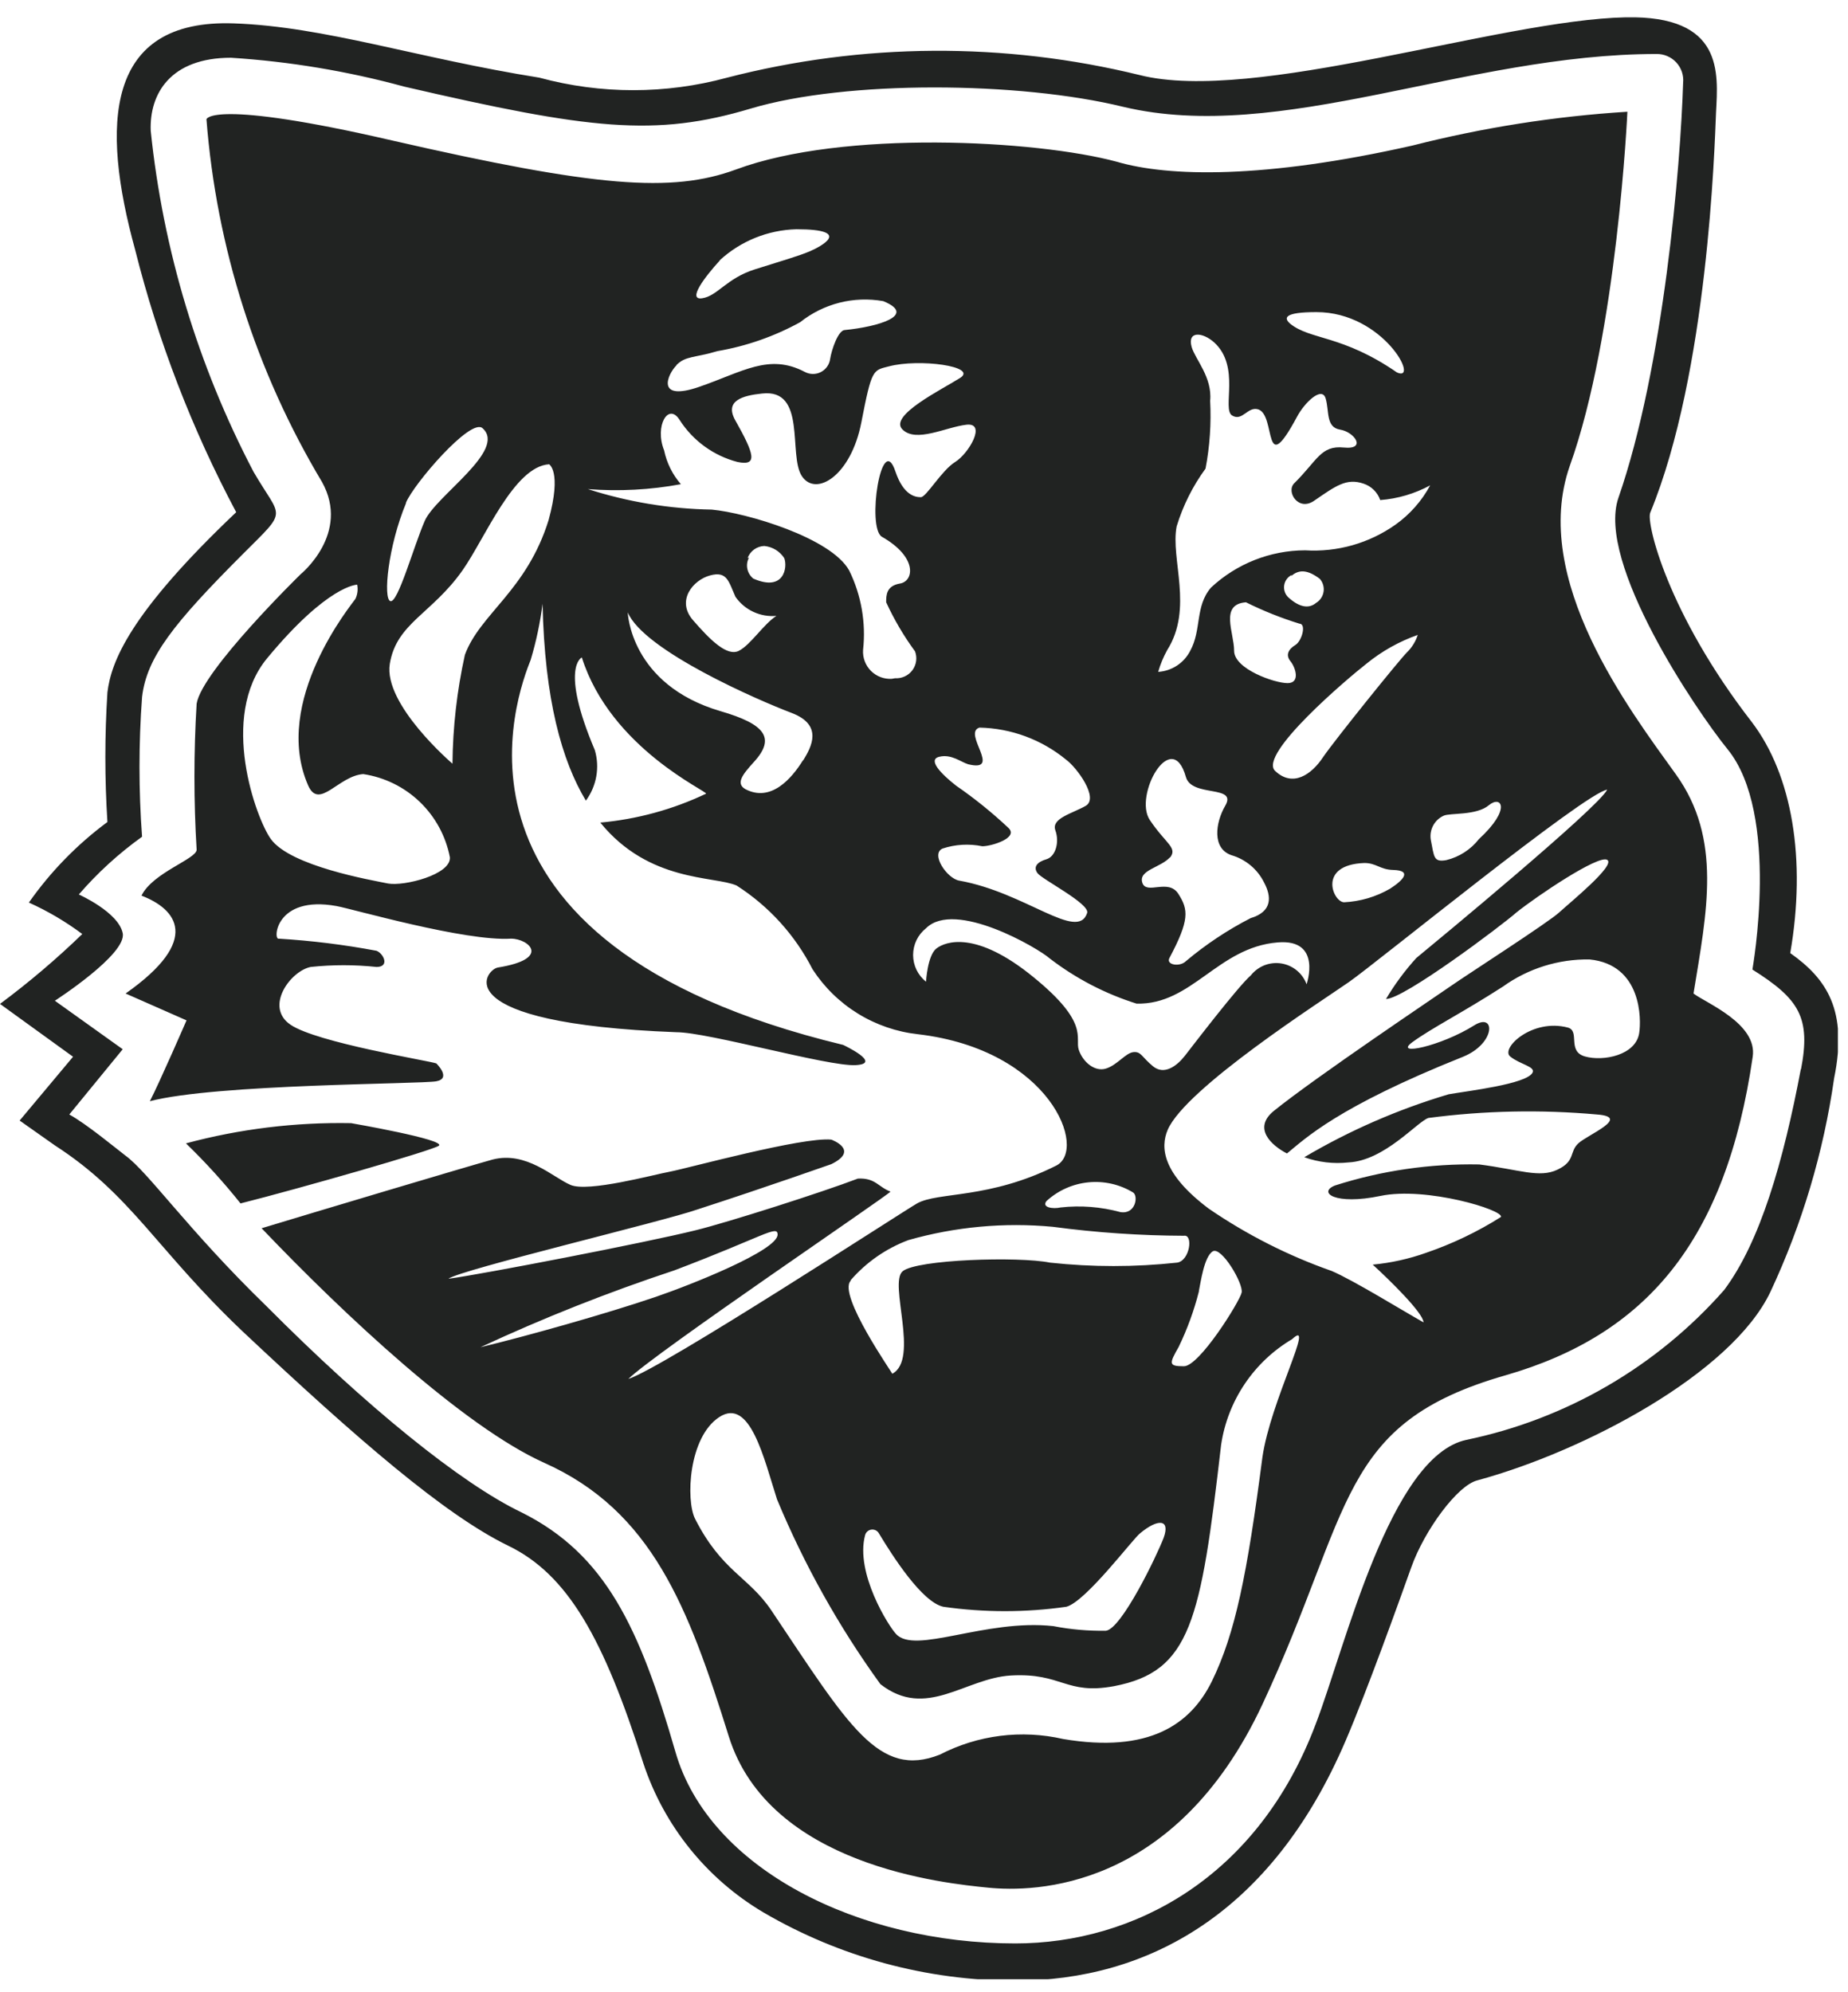 <svg width="64" height="69" viewBox="0 0 64 69" fill="none" xmlns="http://www.w3.org/2000/svg">
<g clip-path="url(#clip0_4702_392)">
<path d="M62 33.01C62.56 29.77 62.07 26.85 60.67 25.01C57.74 21.23 57.01 18.1 57.15 17.76C59.15 12.9 59.38 5.09 59.43 3.89C59.5 2.52 59.7 0.53 56.3 0.6C51.92 0.69 43.43 3.6 39.47 2.6C34.772 1.449 29.863 1.48 25.18 2.69C23.052 3.268 20.808 3.268 18.68 2.69C14.42 2.01 11.25 0.92 8.1 0.81C3.63 0.65 3.49 4.33 4.68 8.65C5.474 11.811 6.649 14.863 8.18 17.74C4.48 21.25 3.85 22.92 3.72 23.98C3.625 25.475 3.625 26.975 3.72 28.47C2.669 29.248 1.751 30.19 1 31.26C1.655 31.555 2.275 31.92 2.85 32.35C1.953 33.217 1.001 34.026 0 34.77L2.53 36.6L0.68 38.81L1.9 39.67C4.56 41.39 5.41 43.27 8.4 46.11C12.4 49.87 15.4 52.46 17.59 53.53C19.67 54.53 20.91 56.76 22.28 61.07C22.996 63.234 24.47 65.067 26.43 66.23C29.078 67.781 32.091 68.599 35.16 68.6C39.73 68.6 44.04 66.29 46.61 60.27C47.35 58.54 48.43 55.53 48.88 54.27C49.33 53.01 50.47 51.44 51.17 51.27C54.85 50.27 59.96 47.58 61.31 44.75C62.409 42.403 63.154 39.906 63.52 37.34C64 34.99 63.26 33.9 62 33.01ZM62.37 37.01C61.76 40.24 60.96 43.01 59.71 44.68C57.374 47.332 54.24 49.153 50.78 49.87C48.14 50.44 46.59 57.04 45.57 59.7C43.57 65.03 39.26 67.31 35.16 67.31C29.74 67.31 24.55 64.73 23.39 60.67C22.15 56.37 20.97 53.83 18.06 52.38C15.97 51.38 12.69 48.72 9.23 45.24C6.51 42.6 5.14 40.6 4.34 40.02C4 39.76 3 38.93 2.4 38.6L4.25 36.34L1.9 34.66C1.9 34.66 4.4 33.05 4.25 32.32C4.1 31.59 2.73 30.98 2.73 30.98C3.378 30.229 4.114 29.558 4.92 28.98C4.801 27.369 4.801 25.751 4.92 24.14C5.08 22.77 6 21.6 8.42 19.18C10 17.6 9.75 18.01 8.78 16.34C6.855 12.665 5.646 8.657 5.22 4.53C5.17 3.25 5.9 2 8 2C10.029 2.13 12.039 2.465 14 3C20.43 4.49 22.69 4.75 26 3.76C29.31 2.77 35.31 2.82 38.9 3.7C44.36 5 50.78 1.87 57.37 1.87C57.498 1.868 57.626 1.893 57.743 1.944C57.861 1.994 57.967 2.069 58.054 2.164C58.141 2.258 58.207 2.37 58.248 2.492C58.288 2.614 58.303 2.742 58.29 2.87C58.2 5.75 57.62 12.71 56.05 17.24C55.27 19.49 58.77 24.65 59.83 25.95C61.66 28.2 60.69 33.55 60.69 33.58C62.31 34.6 62.72 35.24 62.37 37.05V37.01ZM15.2 39.68C15 39.84 10.35 41.17 8.33 41.68C7.746 40.947 7.114 40.252 6.44 39.6C8.304 39.099 10.23 38.864 12.16 38.9C12.16 38.9 15.45 39.47 15.2 39.68ZM58.65 34.41C59.11 31.58 59.65 29.06 58.04 26.82C56.43 24.58 53 20.07 54.36 16.15C56.01 11.56 56.36 3.87 56.36 3.87C53.849 4.027 51.358 4.419 48.92 5.04C43.79 6.2 40.47 6.13 38.67 5.6C35.88 4.85 29.2 4.49 25.49 5.87C23.26 6.69 20.64 6.48 13.6 4.87C7.29 3.41 7.15 4.13 7.15 4.13C7.495 8.57 8.864 12.869 11.15 16.69C12.15 18.48 10.41 19.89 10.41 19.89C10.41 19.89 7 23.22 6.81 24.37C6.708 26.055 6.708 27.745 6.81 29.43C6.81 29.75 5.29 30.22 4.9 31.02C6.1 31.48 7.01 32.54 4.35 34.41L6.46 35.34C6.46 35.34 5.53 37.48 5.19 38.14C7.47 37.54 14.57 37.55 15.11 37.45C15.65 37.35 15.11 36.83 15.11 36.83C14.81 36.73 10.97 36.11 10.06 35.49C9.15 34.87 10.06 33.63 10.76 33.49C11.518 33.41 12.282 33.41 13.04 33.49C13.5 33.49 13.29 33.03 13.04 32.93C11.92 32.719 10.788 32.579 9.65 32.51C9.45 32.56 9.54 31 11.65 31.38C12.21 31.48 16.1 32.61 17.7 32.51C18.31 32.51 19.11 33.21 17.24 33.51C16.79 33.59 15.37 35.44 23.42 35.75C24.53 35.75 28.67 36.94 29.63 36.89C30.59 36.84 29.2 36.19 29.2 36.19C14.54 32.65 17.94 23.96 18.38 22.85C18.57 22.216 18.707 21.567 18.79 20.91C18.86 24.23 19.46 26.35 20.29 27.73C20.473 27.482 20.596 27.195 20.65 26.891C20.704 26.588 20.687 26.276 20.6 25.98C19.38 23.1 20.15 22.77 20.15 22.77C21.15 25.93 24.55 27.42 24.45 27.49C23.299 28.037 22.059 28.375 20.79 28.49C22.48 30.57 24.74 30.33 25.51 30.67C26.629 31.386 27.536 32.387 28.14 33.57C28.544 34.192 29.08 34.717 29.712 35.106C30.343 35.495 31.053 35.739 31.79 35.82C36.39 36.36 37.67 39.82 36.58 40.37C34.25 41.54 32.49 41.27 31.76 41.68C31.22 41.99 22.95 47.38 21.76 47.76C22.69 46.85 30.76 41.4 30.84 41.27C30.41 41.11 30.32 40.79 29.71 40.82C28.51 41.28 25.23 42.33 24.09 42.61C22.36 43.04 16.71 44.13 15.53 44.29C15.89 43.99 23.02 42.29 24.15 41.89C26.62 41.09 28.78 40.32 28.79 40.32C29.79 39.83 28.79 39.47 28.79 39.47C27.79 39.37 23.79 40.47 23.2 40.58C22.61 40.69 20.37 41.3 19.76 41.04C19.15 40.78 18.23 39.86 17.06 40.16C16.12 40.42 10.94 41.97 9.06 42.54C11.92 45.54 16.06 49.41 18.84 50.66C22.58 52.33 23.84 55.66 25.24 60.14C26.64 64.62 32.71 65.23 34.24 65.38C35.77 65.53 40.69 65.51 43.72 59.03C46.88 52.25 46.31 49.3 52.15 47.63C57 46.23 59.77 43 60.7 36.6C60.87 35.45 59.08 34.74 58.65 34.41ZM14.06 17.41C14.32 16.77 16.3 14.46 16.71 14.83C17.57 15.59 15.09 17.17 14.71 18.04C14.33 18.91 13.78 20.9 13.52 20.82C13.26 20.74 13.44 18.92 14.06 17.43V17.41ZM13.44 30.6C12.85 30.48 10.06 30 9.38 29.06C8.88 28.37 7.57 24.83 9.25 22.8C11.36 20.25 12.37 20.25 12.37 20.25C12.403 20.416 12.382 20.587 12.31 20.74C12.19 20.92 9.4 24.29 10.67 27.2C11.05 28.07 11.72 26.87 12.58 26.81C13.316 26.921 14.001 27.257 14.538 27.773C15.075 28.289 15.439 28.959 15.58 29.69C15.63 30.29 14 30.7 13.44 30.6ZM19 18.01C18.24 20.46 16.62 21.26 16.1 22.68C15.826 23.919 15.682 25.182 15.67 26.45C15.67 26.45 13.27 24.4 13.5 22.99C13.73 21.58 14.96 21.26 16.02 19.75C16.8 18.64 17.8 16.15 19.02 16.08C19 16.08 19.47 16.29 19 18.01ZM16.64 46.66C18.823 45.644 21.064 44.756 23.35 44C26.44 42.83 26.93 42.41 26.93 42.76C26.93 43.31 23.93 44.5 22.7 44.92C21 45.5 18.19 46.29 16.64 46.66ZM50 28.25C50.23 28.15 51.13 28.25 51.56 27.89C51.99 27.53 52.36 28.01 51.22 29.06C50.936 29.423 50.538 29.68 50.09 29.79C49.64 29.87 49.67 29.68 49.55 29.08C49.524 28.912 49.554 28.739 49.635 28.589C49.716 28.439 49.845 28.32 50 28.25ZM45.59 10.81C47.92 10.81 49.18 13.26 48.38 12.9C46.48 11.59 45.38 11.78 44.68 11.21C44.45 11.01 44.47 10.81 45.59 10.81ZM40.42 22.52C41.34 21.07 40.53 19.36 40.75 18.23C40.969 17.512 41.307 16.836 41.75 16.23C41.898 15.456 41.951 14.667 41.91 13.88C41.99 13.07 41.39 12.44 41.27 12.02C41.11 11.45 41.65 11.5 42.05 11.86C42.97 12.7 42.31 14.17 42.67 14.39C43.03 14.61 43.21 14.06 43.58 14.18C44.2 14.39 43.73 16.64 44.91 14.45C45.17 13.95 45.78 13.36 45.91 13.8C46.04 14.24 45.91 14.8 46.41 14.88C46.91 14.96 47.34 15.58 46.54 15.5C45.74 15.42 45.63 15.94 44.82 16.74C44.53 17.03 44.97 17.74 45.53 17.33C46.26 16.83 46.63 16.55 47.22 16.75C47.354 16.794 47.477 16.868 47.577 16.967C47.678 17.066 47.754 17.187 47.8 17.32C48.406 17.273 48.995 17.099 49.53 16.81C49.239 17.349 48.829 17.815 48.33 18.17C47.419 18.815 46.314 19.129 45.2 19.06C43.989 19.063 42.825 19.524 41.94 20.35C41.38 21 41.62 21.81 41.22 22.54C41.114 22.748 40.956 22.924 40.762 23.052C40.567 23.18 40.343 23.255 40.11 23.27C40.185 23.009 40.289 22.758 40.42 22.52ZM45.83 26.21C45.41 26.85 44.76 27.27 44.16 26.7C43.56 26.13 46.69 23.48 47.32 22.99C47.851 22.556 48.453 22.218 49.1 21.99C49.025 22.221 48.895 22.431 48.72 22.6C48.45 22.87 46.25 25.6 45.83 26.21ZM48.14 30.78C47.655 31.061 47.11 31.222 46.55 31.25C46.17 31.25 45.61 29.95 47.25 29.89C47.67 29.89 47.79 30.12 48.25 30.13C48.92 30.15 48.59 30.49 48.14 30.78ZM45 21.6C45.25 21.6 45.09 22.2 44.86 22.34C44.63 22.48 44.51 22.68 44.69 22.9C44.87 23.12 45.04 23.66 44.59 23.66C44.14 23.66 42.74 23.17 42.74 22.54C42.74 21.91 42.23 20.93 43.15 20.86C43.746 21.156 44.364 21.403 45 21.6ZM44.71 19.96C44.98 19.71 45.29 19.73 45.71 20.05C45.762 20.111 45.801 20.182 45.823 20.259C45.845 20.335 45.85 20.416 45.838 20.495C45.825 20.574 45.796 20.65 45.751 20.716C45.707 20.783 45.648 20.839 45.58 20.88C45.32 21.1 44.99 21.02 44.64 20.71C44.579 20.659 44.531 20.593 44.502 20.518C44.472 20.443 44.462 20.363 44.472 20.283C44.482 20.203 44.512 20.128 44.559 20.062C44.605 19.997 44.668 19.945 44.74 19.91L44.71 19.96ZM40.5 29.73C40.81 29.36 40.39 29.25 39.82 28.4C39.25 27.55 40.58 25.17 41.07 26.91C41.27 27.63 42.87 27.17 42.43 27.91C42.09 28.5 41.97 29.39 42.65 29.62C42.894 29.691 43.12 29.813 43.315 29.976C43.51 30.14 43.668 30.342 43.78 30.57C44.03 31.04 44.08 31.57 43.31 31.8C42.51 32.211 41.758 32.711 41.07 33.29C40.86 33.5 40.37 33.42 40.5 33.18C41.2 31.86 41.16 31.51 40.81 30.96C40.46 30.41 39.7 31.01 39.56 30.57C39.42 30.13 40.21 30.05 40.53 29.68L40.5 29.73ZM33.92 25.2C35.016 25.223 36.073 25.614 36.92 26.31C37.29 26.58 38.07 27.64 37.6 27.91C37.13 28.18 36.4 28.34 36.55 28.76C36.7 29.18 36.55 29.67 36.24 29.76C35.93 29.85 35.77 30.02 35.93 30.24C36.09 30.46 37.75 31.3 37.65 31.62C37.32 32.62 35.52 30.91 33.22 30.5C32.8 30.43 32.22 29.58 32.64 29.39C33.085 29.243 33.561 29.215 34.02 29.31C34.34 29.31 35.28 29.02 34.93 28.68C34.362 28.145 33.753 27.653 33.11 27.21C32.6 26.81 32.11 26.31 32.53 26.21C32.95 26.11 33.27 26.39 33.53 26.47C34.73 26.76 33.32 25.39 33.92 25.2ZM24.92 9.02C25.646 8.35 26.592 7.966 27.58 7.94C29.58 7.94 28.41 8.55 28.03 8.71C27.65 8.87 27.12 9.02 26.14 9.33C25.16 9.64 24.85 10.25 24.32 10.33C23.79 10.41 24.4 9.6 24.93 9.02H24.92ZM23.42 12.65C23.74 12.32 24.05 12.4 24.85 12.16C25.852 11.988 26.819 11.65 27.71 11.16C28.11 10.841 28.575 10.61 29.071 10.484C29.568 10.358 30.086 10.34 30.59 10.43C31.78 10.92 30.39 11.32 29.26 11.43C29.03 11.43 28.8 12.11 28.75 12.43C28.737 12.527 28.701 12.618 28.645 12.698C28.589 12.777 28.515 12.842 28.428 12.886C28.342 12.931 28.246 12.953 28.148 12.952C28.051 12.951 27.956 12.926 27.87 12.88C26.63 12.23 25.72 12.88 24.21 13.4C22.7 13.92 23.11 12.97 23.43 12.65H23.42ZM27.81 26.33C27.42 26.96 26.7 27.8 25.81 27.33C25.47 27.13 25.72 26.82 26.11 26.39C26.87 25.56 26.5 25.08 24.95 24.63C21.82 23.71 21.74 21.21 21.74 21.21C22.3 22.54 26.3 24.27 27.41 24.69C28.52 25.11 28.1 25.87 27.82 26.33H27.81ZM26.89 21.33C26.44 21.62 26 22.33 25.59 22.54C25.18 22.75 24.59 22.16 24 21.48C23.41 20.8 24 20.09 24.59 19.93C25.18 19.77 25.23 20.13 25.47 20.67C25.628 20.897 25.844 21.078 26.096 21.194C26.347 21.31 26.625 21.357 26.9 21.33H26.89ZM25.89 19.33C25.934 19.21 26.012 19.106 26.116 19.031C26.219 18.957 26.343 18.914 26.47 18.91C26.609 18.924 26.744 18.969 26.863 19.041C26.982 19.114 27.084 19.213 27.16 19.33C27.28 19.64 27.16 20.51 26.09 20.04C25.983 19.956 25.91 19.836 25.882 19.702C25.855 19.569 25.875 19.43 25.94 19.31L25.89 19.33ZM30.89 23.51C30.756 23.519 30.622 23.499 30.497 23.452C30.372 23.405 30.258 23.331 30.163 23.237C30.069 23.142 29.995 23.028 29.948 22.903C29.901 22.778 29.881 22.644 29.89 22.51C29.994 21.567 29.828 20.613 29.41 19.76C28.78 18.62 25.84 17.76 24.65 17.65C23.193 17.625 21.747 17.386 20.36 16.94C21.436 17.024 22.519 16.967 23.58 16.77C23.29 16.436 23.09 16.033 23 15.6C22.66 14.75 23.15 13.92 23.54 14.55C24.001 15.267 24.715 15.785 25.54 16C26.26 16.15 26.12 15.72 25.46 14.55C25.09 13.88 25.71 13.7 26.39 13.63C27.95 13.45 27.29 15.76 27.77 16.49C28.25 17.22 29.47 16.49 29.83 14.63C30.19 12.77 30.23 12.83 30.78 12.69C31.83 12.41 33.88 12.69 33.25 13.09C32.62 13.49 30.78 14.39 31.25 14.87C31.72 15.35 32.76 14.79 33.47 14.71C34.18 14.63 33.55 15.71 33.08 16C32.61 16.29 32.08 17.22 31.89 17.22C31.7 17.22 31.29 17.16 31.01 16.33C30.53 14.89 30.01 18.27 30.54 18.59C31.79 19.3 31.65 20.13 31.17 20.21C30.69 20.29 30.69 20.62 30.69 20.86C30.965 21.459 31.3 22.029 31.69 22.56C31.73 22.668 31.743 22.784 31.727 22.898C31.711 23.012 31.666 23.12 31.598 23.213C31.529 23.305 31.439 23.379 31.334 23.427C31.23 23.476 31.115 23.497 31 23.49L30.89 23.51ZM35.8 33.85C33.8 32.21 32.74 32.61 32.43 32.85C32.12 33.09 32.07 34 32.07 34C31.93 33.89 31.818 33.749 31.74 33.589C31.663 33.429 31.623 33.253 31.623 33.075C31.623 32.897 31.663 32.722 31.74 32.561C31.818 32.401 31.93 32.261 32.07 32.15C33.07 31.15 35.96 32.84 36.36 33.2C37.261 33.891 38.276 34.419 39.36 34.76C41.28 34.81 42.17 32.81 44.25 32.64C45.8 32.51 45.25 34.09 45.25 34.09C45.181 33.903 45.065 33.738 44.911 33.611C44.757 33.484 44.572 33.401 44.376 33.369C44.179 33.338 43.978 33.359 43.792 33.431C43.607 33.504 43.444 33.624 43.32 33.78C42.88 34.16 41.32 36.2 41.04 36.56C40.76 36.92 40.32 37.25 39.93 36.93C39.54 36.61 39.52 36.41 39.25 36.44C38.98 36.47 38.69 36.89 38.3 37.01C37.91 37.13 37.5 36.78 37.36 36.36C37.22 35.94 37.75 35.44 35.8 33.85ZM36.24 41.6C36.64 41.232 37.149 41.004 37.69 40.95C38.231 40.895 38.775 41.018 39.24 41.3C39.43 41.42 39.33 42.07 38.8 41.98C38.126 41.797 37.424 41.742 36.73 41.82C36.46 41.88 36.07 41.82 36.24 41.6ZM29.46 44.34C30 43.717 30.688 43.239 31.46 42.95C33.084 42.488 34.779 42.332 36.46 42.49C37.965 42.691 39.482 42.795 41 42.8C41.33 42.74 41.21 43.66 40.77 43.73C39.304 43.889 37.826 43.889 36.36 43.73C35.27 43.51 31.75 43.62 31.26 44.03C30.77 44.44 31.85 47.08 30.9 47.58C30.94 47.6 29 44.84 29.46 44.36V44.34ZM41.52 44.71C41.58 44.43 41.7 43.52 42 43.34C42.3 43.16 43.07 44.46 43 44.77C42.93 45.08 41.54 47.32 41 47.32C40.46 47.32 40.49 47.23 40.82 46.65C41.117 46.035 41.352 45.392 41.52 44.73V44.71ZM40.3 53.26C40.06 53.89 38.84 56.42 38.3 56.48C37.689 56.49 37.08 56.437 36.48 56.32C34.12 56.06 31.68 57.32 31.03 56.59C30.78 56.33 29.61 54.48 29.96 53.17C29.973 53.12 30.001 53.074 30.04 53.04C30.079 53.005 30.128 52.983 30.18 52.977C30.231 52.97 30.284 52.98 30.33 53.003C30.377 53.027 30.415 53.064 30.44 53.11C30.91 53.89 31.93 55.49 32.67 55.65C34.083 55.852 35.517 55.852 36.93 55.65C37.61 55.47 39.26 53.26 39.49 53.1C40.09 52.6 40.54 52.6 40.3 53.26ZM43.72 50.47C43.19 54.54 42.78 56.57 41.97 58.23C41.23 59.73 39.79 60.73 36.82 60.23C35.378 59.899 33.864 60.09 32.55 60.77C30.43 61.61 29.39 59.77 26.71 55.77C25.92 54.6 25 54.43 24.07 52.6C23.75 51.96 23.84 49.78 24.91 49.08C25.98 48.38 26.46 50.53 26.91 51.93C27.851 54.195 29.052 56.343 30.49 58.33C32.08 59.57 33.42 58.12 35.01 58.03C36.79 57.93 36.9 58.71 38.58 58.4C41.24 57.89 41.58 56.16 42.29 50.04C42.402 49.285 42.681 48.565 43.107 47.932C43.532 47.299 44.094 46.769 44.75 46.38C45.58 45.6 44 48.52 43.72 50.47ZM56.77 35.77C56.66 36.55 55.52 36.77 54.89 36.59C54.26 36.41 54.73 35.71 54.3 35.59C53.06 35.26 51.96 36.31 52.3 36.59C52.64 36.87 53.2 36.94 53.07 37.16C52.84 37.55 50.86 37.78 50.17 37.9C48.421 38.42 46.741 39.152 45.17 40.08C45.66 40.255 46.183 40.316 46.7 40.26C47.95 40.2 49.09 38.84 49.47 38.72C51.406 38.465 53.365 38.425 55.31 38.6C56.5 38.69 54.98 39.3 54.66 39.6C54.34 39.9 54.57 40.21 53.94 40.51C53.31 40.81 52.63 40.51 51.23 40.33C49.535 40.297 47.845 40.543 46.23 41.06C45.63 41.3 46.23 41.75 47.81 41.42C49.39 41.09 52.09 41.91 51.98 42.15C51.168 42.663 50.299 43.079 49.39 43.39C48.793 43.603 48.171 43.74 47.54 43.8C48.1 44.31 49.29 45.47 49.3 45.8C48.57 45.39 46.87 44.34 46.12 44.02C44.611 43.49 43.179 42.764 41.86 41.86C40.25 40.65 40.18 39.74 40.44 39.13C41.07 37.68 45.76 34.68 46.72 34.01C47.68 33.34 54.9 27.45 55.66 27.35C55.36 27.97 49.73 32.62 49.05 33.18C48.653 33.617 48.301 34.093 48 34.6C48.62 34.6 52 32.06 52.52 31.6C53.22 31.04 55.35 29.6 55.66 29.78C55.97 29.96 54.38 31.25 54 31.6C53.62 31.95 50.82 33.75 50.29 34.12C49.76 34.49 45.57 37.3 44.11 38.48C43.38 39.08 44.03 39.67 44.57 39.95C45.2 39.44 46.29 38.35 50.67 36.6C51.8 36.14 51.8 35.05 51.06 35.51C49.9 36.24 48.23 36.59 48.92 36.09C49.61 35.59 50.62 35.09 52.05 34.17C52.923 33.542 53.975 33.213 55.05 33.23C56.87 33.41 56.84 35.32 56.77 35.77Z" fill="#212322"/>
</g>
<defs>
<clipPath id="clip0_4702_392">
<rect width="63.65" height="67.95" fill="white" transform="translate(0 0.6)"/>
</clipPath>
</defs>
</svg>
